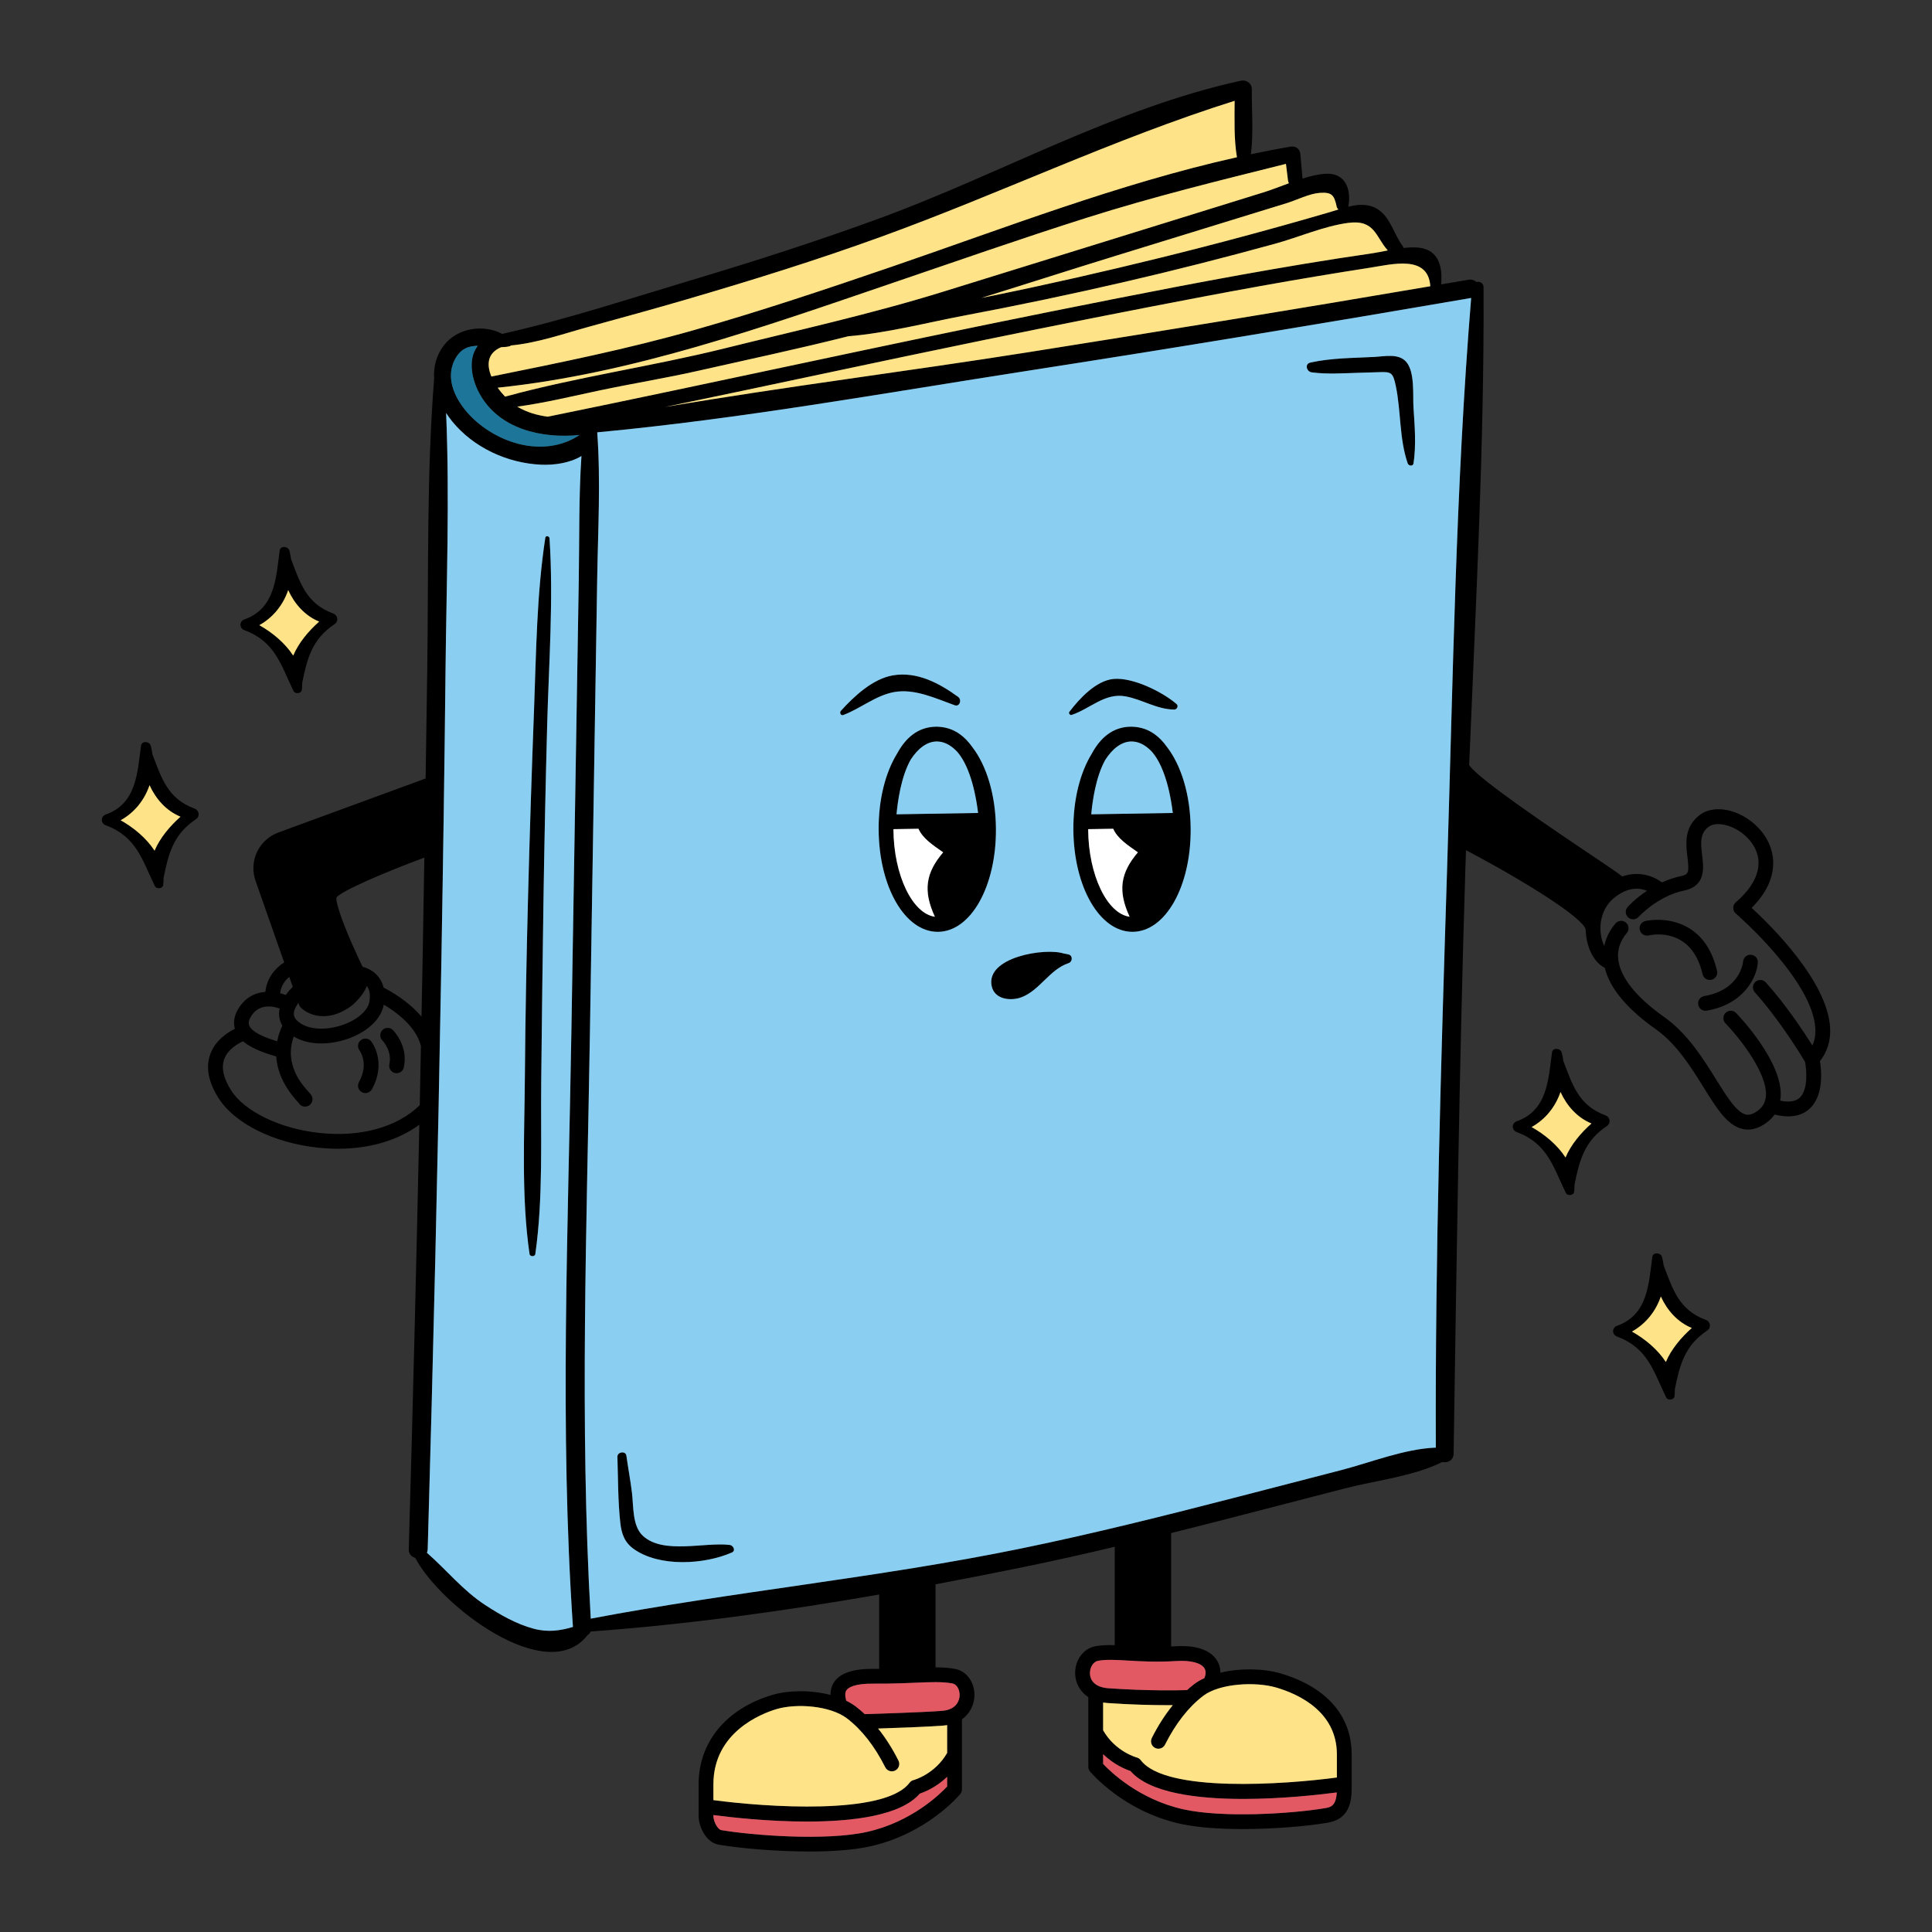 <?xml version="1.0" encoding="utf-8"?>
<!-- Generator: Adobe Illustrator 23.0.3, SVG Export Plug-In . SVG Version: 6.00 Build 0)  -->
<svg version="1.1" data-id="Layer_1" xmlns="http://www.w3.org/2000/svg" xmlns:xlink="http://www.w3.org/1999/xlink" x="0px" y="0px"
	 viewBox="0 0 1200 1200" enable-background="new 0 0 1200 1200" xml:space="preserve">
<rect x="0" y="0" width="1200" height="1200" fill="#333333" stroke="none"/>
<g>
	<path d="M603.8,463.84c-4.4-6.215-10.246-10.887-17.984-12.128c-0.095-0.017-0.189-0.033-0.284-0.049
		c-1.104-0.164-2.238-0.274-3.42-0.292c-0.069-0.001-0.135-0.017-0.203-0.017c-0.03,0-0.061,0-0.091,0c-0.016,0-0.033,0-0.049,0
		c-0.027,0-0.054,0-0.082,0c-11.712,0-19.418,7.293-24.507,16.742c-7.161,11.615-11.556,28.313-11.438,47.199
		c0.226,35.648,16.328,63.485,36.689,63.485c0.046,0,0.094,0,0.141,0c20.425-0.129,36.249-28.216,36.028-63.943
		C618.464,493.666,612.702,475.306,603.8,463.84z M565.621,471.863c4.532-7.002,10.144-11.273,16.186-11.319
		c0.09,0.001,0.176,0.013,0.265,0.016c0.819,0.01,1.633,0.094,2.437,0.255c0.063,0.012,0.128,0.02,0.19,0.032
		c3.573,0.767,6.975,2.979,10.048,6.334c8.557,10.067,11.713,28.955,12.75,37.765l-50.645,0.836
		C557.545,498.034,559.63,482.543,565.621,471.863z M554.927,515.239c-0.001-0.08,0.005-0.158,0.005-0.238l15.55-0.257
		c2.74,6.229,9.232,10.328,15.348,14.657c-10.778,12.658-12.677,23.712-5.155,40.009
		C566.716,567.527,555.107,543.556,554.927,515.239z M120.775,502.194c-16.739-6.141-20.525-19.177-26.102-33.679
		c-0.247-1.791-0.568-3.583-1.052-5.369c-0.745-2.748-5.587-3.191-6.022,0c-2.29,16.813-2.741,35.957-21.892,42.747
		c-3.329,1.18-3.264,5.507,0,6.714c19.081,7.056,22.566,21.418,30.468,37.743c0.996,2.059,4.85,1.733,5.182-0.677
		c0.202-1.465,0.25-2.907,0.221-4.336c3.014-14.839,5.991-27.092,20.072-36.455C124.38,507.065,123.759,503.289,120.775,502.194z
		 M96.005,528.383c-5.091-7.852-13.006-14.389-21.065-18.904c8.652-4.784,14.853-12.656,17.942-21.781
		c3.954,8.664,10.399,15.929,19.227,19.571C105.739,512.898,99.335,520.376,96.005,528.383z M151.824,391.43
		c19.081,7.056,22.566,21.418,30.468,37.743c0.996,2.059,4.85,1.733,5.182-0.677c0.202-1.465,0.25-2.907,0.221-4.336
		c3.014-14.839,5.991-27.093,20.072-36.456c2.731-1.816,2.111-5.592-0.874-6.687c-16.739-6.141-20.525-19.177-26.102-33.679
		c-0.247-1.791-0.568-3.583-1.052-5.369c-0.745-2.748-5.587-3.191-6.022,0c-2.29,16.813-2.741,35.957-21.892,42.747
		C148.495,385.896,148.56,390.223,151.824,391.43z M179,366.52c3.954,8.664,10.399,15.929,19.227,19.572
		c-6.371,5.629-12.775,13.107-16.105,21.113c-5.091-7.852-13.006-14.389-21.065-18.904C169.709,383.517,175.911,375.645,179,366.52z
		 M997.145,692.746c-16.739-6.141-20.525-19.177-26.102-33.679c-0.247-1.791-0.567-3.583-1.052-5.369
		c-0.745-2.748-5.587-3.191-6.021,0c-2.29,16.813-2.741,35.957-21.892,42.747c-3.329,1.18-3.264,5.507,0,6.714
		c19.081,7.056,22.566,21.418,30.468,37.743c0.996,2.059,4.85,1.733,5.182-0.677c0.202-1.465,0.25-2.907,0.221-4.336
		c3.014-14.839,5.991-27.092,20.071-36.456C1000.75,697.617,1000.129,693.841,997.145,692.746z M972.376,718.935
		c-5.091-7.852-13.006-14.389-21.065-18.904c8.652-4.784,14.853-12.656,17.942-21.781c3.954,8.664,10.399,15.929,19.227,19.572
		C982.11,703.451,975.705,710.929,972.376,718.935z M1059.461,819.771c-16.739-6.141-20.526-19.177-26.103-33.679
		c-0.247-1.791-0.568-3.583-1.052-5.369c-0.745-2.748-5.587-3.191-6.021,0c-2.291,16.813-2.742,35.957-21.893,42.747
		c-3.329,1.18-3.264,5.507,0,6.714c19.081,7.056,22.566,21.418,30.468,37.743c0.996,2.059,4.85,1.733,5.182-0.677
		c0.202-1.465,0.25-2.907,0.221-4.336c3.014-14.839,5.991-27.092,20.071-36.456C1063.066,824.642,1062.445,820.867,1059.461,819.771
		z M1034.691,845.96c-5.091-7.852-13.006-14.389-21.065-18.904c8.652-4.784,14.853-12.656,17.942-21.781
		c3.954,8.664,10.399,15.929,19.227,19.572C1044.425,830.476,1038.021,837.953,1034.691,845.96z M706.762,451.712
		c-0.093-0.016-0.185-0.033-0.279-0.048c-1.106-0.164-2.242-0.274-3.426-0.293c-0.068-0.001-0.133-0.017-0.2-0.017
		c-0.028,0-0.06,0-0.09,0c-0.017,0-0.034,0-0.051,0c-0.027,0-0.053,0-0.081,0c-11.71,0-19.415,7.291-24.504,16.739
		c-7.161,11.615-11.558,28.314-11.441,47.202c0.224,35.648,16.329,63.485,36.69,63.485c0.045,0,0.093,0,0.141,0
		c20.424-0.129,36.247-28.216,36.026-63.943c-0.133-21.167-5.892-39.522-14.79-50.989
		C720.355,457.629,714.506,452.952,706.762,451.712z M686.448,472.052c4.553-7.116,10.214-11.461,16.311-11.508
		c0.09,0.001,0.174,0.013,0.263,0.016c0.819,0.01,1.633,0.094,2.437,0.255c0.063,0.012,0.127,0.02,0.19,0.032
		c3.574,0.767,6.975,2.979,10.048,6.334c8.558,10.067,11.713,28.955,12.75,37.765l-50.648,0.836
		C678.482,498.081,680.536,482.725,686.448,472.052z M675.878,515.239c-0.001-0.08,0.005-0.158,0.004-0.238l15.551-0.257
		c2.739,6.229,9.232,10.328,15.348,14.657c-10.777,12.659-12.676,23.712-5.154,40.009
		C687.668,567.527,676.056,543.556,675.878,515.239z M663.676,598.235c-11.65,3.847-17.745,16.695-28.985,21.09
		c-6.559,2.564-16.782,1.657-18.686-6.618c-4.212-18.299,33.41-24.241,44.787-20.443c0.967,0.142,1.932,0.303,2.884,0.547
		C666.482,593.529,666.215,597.397,663.676,598.235z M555.247,429.876c-11.281,2.059-20.779,10.24-31.485,14.241
		c-1.545,0.577-2.45-1.531-1.501-2.579c8.171-9.027,19.813-19.918,32.298-22.051c15.024-2.566,28.84,4.837,40.558,13.36
		c2.41,1.753,1.059,6.344-2.185,5.182C581.058,433.776,568.079,427.534,555.247,429.876z M664.188,442.146
		c6.164-8.123,16.528-19.402,27.431-20.435c11.857-1.124,30.284,7.912,39.174,15.589c1.345,1.161,0.234,3.449-1.421,3.431
		c-10.918-0.12-19.894-6.33-30.379-8.219c-12.801-2.306-21.88,7.716-33.347,11.533C664.639,444.38,663.502,443.05,664.188,442.146z
		 M230.594,646.849c0.402,0.517,9.741,12.884,0.386,29.707c-0.84,1.51-2.406,2.363-4.02,2.363c-0.755,0-1.521-0.187-2.228-0.58
		c-2.218-1.234-3.015-4.03-1.782-6.248c6.439-11.578,0.447-19.531,0.386-19.61c-1.555-2.004-1.192-4.89,0.813-6.445
		C226.155,644.478,229.039,644.843,230.594,646.849z M244.029,639.776c0.399,0.396,9.751,9.875,6.777,23.217
		c-0.477,2.14-2.375,3.596-4.479,3.596c-0.332,0-0.667-0.036-1.003-0.112c-2.476-0.552-4.037-3.006-3.484-5.482
		c1.853-8.317-4.224-14.641-4.286-14.702c-1.8-1.788-1.809-4.697-0.021-6.496C239.321,637.997,242.231,637.988,244.029,639.776z
		 M1136.701,638.133c-1.699-28.759-36.822-63.321-48.737-74.261c18.094-17.92,15.426-35.927,6.355-47.229
		c-10.518-13.105-28.516-18.009-38.52-10.49c-10.019,7.532-8.67,18.396-7.683,26.327c1.154,9.279,0.682,10.693-3.882,11.644
		c-4.322,0.9-8.305,2.322-11.931,3.975c-5.228-3.929-14.205-7.341-24.674-3.723c-2.857-2.261-8.133-5.809-17.763-12.28
		c-22.999-15.453-70.856-47.608-77.029-56.488c-0.093-0.135-0.208-0.245-0.313-0.366c4.022-98.889,9.406-197.921,8.946-296.776
		c-0.013-2.778-2.395-3.818-4.417-3.289c-1.242-1.116-2.939-1.765-4.986-1.413c-5.648,0.972-11.301,1.916-16.95,2.882
		c0.955-10.488-1.223-21.32-13.63-22.789c-3.058-0.362-6.384-0.21-9.781,0.169c-0.092-0.478-0.286-0.949-0.614-1.39
		c-4.981-6.688-7.353-16.757-14.166-21.857c-5.938-4.445-12.751-4.026-19.472-2.396c2.079-11.069-2.006-21.418-14.575-20.438
		c-4.458,0.348-9.15,1.492-13.875,2.966c-0.443-5.049-0.886-10.099-1.334-15.148c-0.298-3.355-2.841-5.231-6.133-4.672
		c-8.225,1.397-16.421,3.012-24.603,4.731c1.726-13.271,0.453-27.184,0.584-40.507c0.036-3.644-3.449-5.909-6.798-5.179
		c-77.661,16.935-149.544,58.013-223.788,85.248c-38.896,14.268-78.349,26.923-118.036,38.794
		c-38.759,11.593-77.515,24.376-117.008,33.216c-11.844-6.317-28.016-3.602-36.252,7.216c-4.797,6.301-6.469,13.45-5.989,20.597
		c-4.728,59.88-3.425,120.469-4.273,180.497c-0.32,22.611-0.667,45.222-1.015,67.833l-91.667,33.623
		c-12.112,4.613-18.236,17.807-13.941,30.037l17.756,50.559c-4.998,3.177-10.726,9.199-11.692,18.307
		c-6.437,0.501-13.127,3.532-17.498,11.789c-2.014,3.805-2.438,7.61-1.44,11.144c-4.914,2.466-12.164,7.34-15.224,15.658
		c-3.009,8.178-1.268,17.448,5.175,27.553c9.938,15.592,34.022,27.598,61.357,30.59c4.359,0.477,8.642,0.712,12.835,0.712
		c19.679-0.001,37.241-5.245,50.434-14.925c-1.862,87.872-4.041,175.738-6.57,263.593c-0.088,3.05,1.773,4.849,4.035,5.443
		c15.393,29.568,81.977,80.506,107.067,47.921c0.816-0.5,1.483-1.223,1.871-2.182c59.664-4.323,119.759-12.619,179.2-22.979v46.188
		c-1.036-0.001-2.083-0.004-3.163-0.014c-12.66-0.112-20.657,2.454-24.56,7.857c-1.943,2.688-2.509,5.645-2.5,8.355
		c-12.205-3.21-26.282-2.958-36.14-0.019c-28.669,8.543-45.783,29.325-45.783,55.59v19.513c0,6.443,4.431,16.525,12.441,17.899
		c11.951,2.05,34.499,4.25,56.394,4.25c13.781,0,27.304-0.872,37.759-3.2c35.124-7.825,55.084-31.471,55.916-32.475
		c0.685-0.824,1.062-1.862,1.062-2.934v-43.498c5.181-3.657,7.466-9.213,7.725-14.106c0.455-8.627-4.651-15.875-12.142-17.235
		c-3.756-0.681-7.695-0.915-12.002-0.927v-51.581c17.844-3.347,35.611-6.839,53.266-10.437c19.429-3.959,38.77-8.305,58.06-12.871
		v61.099c-4.28-0.116-8.196-0.019-12.002,0.671c-7.644,1.389-13.048,8.984-12.57,17.668c0.267,4.857,2.678,10.376,8.156,13.94
		v43.233c0,1.072,0.374,2.11,1.059,2.934c0.834,1.003,20.794,24.649,55.917,32.473c10.698,2.384,24.62,3.303,38.786,3.303
		c19.724,0,39.923-1.782,52.556-3.877c10.548-1.75,15.253-8.265,15.253-21.129v-21.36c0-23.963-15.612-41.813-43.957-50.262
		c-10.446-3.115-25.146-3.464-37.579-0.501c0.006-2.859-0.767-5.557-2.347-7.943c-2.91-4.387-9.681-9.425-25.334-8.465
		c-1.002,0.06-1.96,0.099-2.928,0.142v-70.448c13.043-3.255,26.072-6.57,39.091-9.921c23.059-5.935,46.094-11.966,69.153-17.904
		c18.938-4.877,42.375-7.402,60.168-16.331c3.139,0.777,6.986-0.921,7.051-5.136c1.858-120.796,3.52-241.539,7.273-362.299
		c0.13-4.186,0.277-8.373,0.417-12.559c35.648,18.738,72.701,41.915,74.329,49.222c-0.04,0.411-0.007,0.81,0.059,1.201
		c0.101,1.942,0.337,3.82,0.704,5.576c1.716,8.212,5.86,14.459,11.104,17.034c3.092,12.652,13.691,25.452,31.618,38.107
		c12.983,9.164,21.871,23.464,29.713,36.081c8.392,13.5,15.019,24.163,24.784,26.037c0.936,0.179,1.878,0.269,2.823,0.269
		c3.798,0,7.671-1.442,11.553-4.305c2.002-1.477,3.664-3.153,4.989-5.017c3.031,0.739,5.858,1.129,8.457,1.129
		c5.458,0,9.953-1.63,13.422-4.881c8.729-8.178,7.262-23.492,6.294-29.43C1135.042,653.216,1137.177,646.186,1136.701,638.133z
		 M888.385,177.79c-83.218,14.198-166.53,27.819-249.912,41.02c-74.88,11.855-150.481,21.265-225.313,33.966
		c66.399-13.747,132.656-28.178,199.083-41.801c45.2-9.27,90.466-18.26,135.799-26.857c23.439-4.444,46.914-8.694,70.446-12.614
		c10.781-1.796,21.57-3.548,32.372-5.215C864.547,164.176,887.121,158.022,888.385,177.79z M861.99,155.556
		c-3.679,0.701-7.256,1.435-10.494,1.902c-13.779,1.989-27.534,4.127-41.268,6.406c-52.972,8.789-105.643,19.243-158.285,29.801
		c-104.08,20.874-207.714,43.915-311.719,65.153c-6.58-0.871-12.976-2.692-18.951-6.237c17.15-2.332,34.143-6.48,51.016-10.047
		c20.508-4.335,41.223-7.668,61.665-12.298c30.833-6.984,62.114-13.589,92.886-21.373c24.136-1.968,49.053-8.518,72.088-12.866
		c32.937-6.217,65.748-13.095,98.409-20.627c31.695-7.309,63.221-15.348,94.584-23.969c14.663-4.031,30.466-10.991,45.497-12.969
		C854.102,136.237,854.412,147.235,861.99,155.556z M830.255,128.392c0.163,0.735,0.576,1.287,1.086,1.721
		c-1.695,0.525-3.368,1.057-4.996,1.533c-34.999,10.251-70.223,19.721-105.631,28.45c-34.448,8.492-69.036,16.388-103.8,23.487
		c-2.461,0.503-4.929,0.973-7.392,1.468c28.166-8.735,56.248-17.784,84.395-26.452c23.4-7.207,46.801-14.414,70.202-21.621
		c11.7-3.603,23.401-7.207,35.101-10.81c6.223-1.916,13.989-5.903,20.458-6.369C827.401,119.242,828.68,121.279,830.255,128.392z
		 M784.69,119.508c-13.643,4.231-27.286,8.461-40.929,12.692c-52.623,16.318-105.246,32.636-157.87,48.954
		c-44.917,13.929-90.54,23.988-136.154,35.299c-45.017,11.163-91.265,17.653-136.026,29.905c-1.627-1.699-3.194-3.579-4.591-5.562
		c83.458-8.596,165.449-37.849,244.356-64.73c40.5-13.797,80.889-27.939,121.681-40.859c40.841-12.935,82.078-23.062,123.565-33.426
		c0.421,3.413,0.841,6.826,1.263,10.239c0.084,0.678,0.291,1.273,0.579,1.794C795.057,115.84,789.655,117.969,784.69,119.508z
		 M426.036,186.075c40.694-11.883,81.213-24.501,121.078-38.945c74.018-26.82,144.571-60.855,219.727-84.511
		c-0.03,11.684-0.482,23.637,1.446,35.046c-73.049,16.299-144.435,44.016-214.757,68.111
		c-40.393,13.841-80.903,27.408-121.977,39.109c-41.744,11.892-83.852,20.391-126.336,28.983
		c-3.066-7.307-2.582-14.617,6.083-18.221c1.789-0.021,3.554-0.172,5.258-0.596c0.327-0.081,0.581-0.273,0.815-0.481
		c16.558-1.553,32.933-7.372,48.802-11.728C386.157,197.355,406.146,191.883,426.036,186.075z M282.593,223.156
		c3.557-6.763,8.629-8.32,14.219-8.377c-0.132,0.17-0.284,0.306-0.412,0.484c-6.039,8.389-3.157,20.873,1.416,29.203
		c12.161,22.149,38.679,28.079,62.231,25.699c-19.521,12.957-45.403,7.447-63.511-7.763
		C285.805,253.387,275.083,237.438,282.593,223.156z M262.457,597.882c-0.205,11.193-0.443,22.385-0.659,33.578
		c-8.026-9.504-18.898-15.686-23.532-18.049c-0.632-2.558-1.722-4.84-3.307-6.809c-3.069-3.814-7.072-5.413-9.733-6.091
		c-8.867-18.292-16.916-38.407-16.261-43.106c3.598-4.225,29.478-15.393,54.604-24.728
		C263.211,554.412,262.856,576.148,262.457,597.882z M185.133,634.486c0,0-0.001,0-0.001-0.001c-2.384-2.03-2.643-3.758-2.628-4.88
		c0.027-2.207,1.307-4.604,2.84-6.69l0.415,1.183c0.224,0.639,0.586,1.22,1.062,1.702c2.499,2.536,7.484,5.374,14.041,5.374
		c5.201,0,11.392-1.788,18.11-6.934c0.117-0.09,0.227-0.184,0.335-0.283c2.331-2.168,6.811-6.78,8.535-11.527
		c1.688,2.144,2.245,5.329,1.643,9.486c-0.785,5.407-6.888,11.019-15.549,14.296C204.725,639.699,192.243,640.517,185.133,634.486z
		 M181.838,612.932c-1.286,1.269-2.866,2.997-4.324,5.082c-1.076-0.42-2.26-0.803-3.531-1.125c0.574-4.887,3.262-8.128,5.699-10.096
		L181.838,612.932z M155.438,632.15c4.916-9.287,14.274-7.178,18.25-5.754c-0.211,0.998-0.354,2.016-0.37,3.059
		c-0.031,2.064,0.395,4.758,2.036,7.542c-1.352,2.912-2.496,6.194-3.184,9.786c-4.881-1.477-11.513-3.902-14.885-6.714
		C153.809,637.167,154.034,634.804,155.438,632.15z M198.187,703.664c-24.295-2.659-46.242-13.265-54.612-26.394
		c-4.805-7.54-6.257-14.067-4.314-19.401c2.194-6.026,8.271-9.558,11.728-11.14c0.146,0.128,0.259,0.268,0.411,0.395
		c5.457,4.553,15.154,7.671,20.18,9.066c0.556,8.568,4.182,18.247,13.53,28.415c0.135,0.148,0.257,0.278,0.362,0.393
		c0.806,1.436,2.339,2.345,4.002,2.345c0.33,0,0.665-0.036,1-0.111c1.603-0.356,2.919-1.561,3.411-3.128
		c0.827-2.629-0.748-4.341-2.011-5.717c-4.021-4.373-15.699-17.093-9.403-34.584c5.087,3.066,11.055,4.295,16.989,4.295
		c6.354,0,12.654-1.373,17.729-3.294c11.75-4.444,19.576-12.187,21.206-20.807c7.616,4.528,20.014,13.543,23.047,25.617
		c-0.243,12.278-0.467,24.556-0.723,36.834C246.642,700.199,223.906,706.48,198.187,703.664z M331.371,1011.6
		c-10.678-2.872-20.755-8.651-29.965-14.663c-14-9.137-24.047-21.82-36.246-32.502c0.284-0.661,0.473-1.404,0.497-2.258
		c3.494-121.415,6.347-242.848,8.467-364.295c1.06-60.723,1.956-121.448,2.605-182.177c0.565-52.881,2.562-106.24,0.369-159.18
		c1.146,1.797,2.39,3.52,3.712,5.149c13.262,16.339,34.303,26.001,55.203,26.953c8.08,0.368,17.976-0.991,25.13-5.385
		c-1.701,25.432-1.239,51.152-1.653,76.533c-0.492,30.164-0.985,60.328-1.477,90.492c-1.034,63.344-2.068,126.689-3.101,190.033
		c-2.011,123.233-7.381,247.131,0.948,370.222C347.895,1012.904,340.185,1013.971,331.371,1011.6z M538.51,1137.831
		c-25.819,5.754-71.75,2.099-90.603-1.136c-1.941-0.333-4.806-5.048-4.806-8.844v-0.492c10.814,1.421,34.058,4.045,58.183,4.045
		c28.507,0,58.219-3.67,69.981-17.336c3.12-1.038,10.273-3.948,17.032-10.459v6.023
		C583.91,1114.324,566.167,1131.672,538.51,1137.831z M588.296,1088.763c-7.651,13.327-20.698,16.829-20.814,16.858
		c-1.03,0.253-1.941,0.855-2.578,1.705c-15.272,20.366-89.643,15.075-121.804,10.762v-9.75c0-32.566,30.019-44.043,39.219-46.785
		c12.326-3.673,33.34-2.192,43.793,5.797c9.15,6.997,17.135,17.2,23.731,30.324c1.142,2.267,3.901,3.178,6.168,2.041
		c2.267-1.139,3.181-3.901,2.041-6.168c-3.778-7.515-8.015-14.159-12.655-19.931c11.427-0.366,29.928-1.032,40.27-1.799
		c0.915-0.068,1.787-0.177,2.629-0.316V1088.763z M591.426,1045.593c3.227,0.585,4.782,4.41,4.609,7.71
		c-0.105,2.01-1.216,8.621-11.046,9.35c-13.12,0.974-40.552,1.81-47.89,2.023c-1.761-1.638-3.553-3.206-5.406-4.623
		c-1.833-1.401-3.886-2.622-6.078-3.702c-0.828-3.017-0.809-5.208,0.167-6.558c1.127-1.561,4.761-4.208,17.032-4.051
		c2.756,0.024,5.352,0.015,7.831-0.016c0.002,0,0.005,0.001,0.007,0.001c0.004,0,0.007-0.001,0.01-0.001
		c6.657-0.082,12.405-0.324,17.629-0.546C578.092,1044.76,585.181,1044.456,591.426,1045.593z M822.793,1123.115
		c-21.007,3.487-63.442,6.109-87.843,0.672c-27.664-6.162-45.408-23.516-49.786-28.198v-6.024
		c6.758,6.511,13.911,9.422,17.029,10.459c11.765,13.667,41.469,17.334,69.98,17.334c24.068,0,47.273-2.614,58.118-4.036
		C829.794,1121.936,826.389,1122.52,822.793,1123.115z M792.964,1048.234c13.967,4.161,37.396,15.082,37.396,41.457v14.352
		c-32.161,4.316-106.523,9.616-121.806-10.761c-0.628-0.837-1.543-1.44-2.557-1.7c-0.135-0.034-13.182-3.536-20.833-16.864v-17.241
		c0.847,0.131,1.727,0.234,2.647,0.298c15.357,1.071,28.442,1.334,37.59,1.334c1.075,0,2.093-0.004,3.056-0.01
		c-4.793,5.882-9.166,12.678-13.048,20.405c-1.139,2.267-0.227,5.029,2.04,6.168c2.276,1.138,5.03,0.226,6.167-2.041
		c6.597-13.126,14.583-23.329,23.734-30.324C757.407,1045.618,779.724,1044.286,792.964,1048.234z M730.886,1031.689
		c8.562-0.514,14.963,1.116,17.119,4.372c1.295,1.952,0.852,4.327,0.076,6.234c-2.317,1.075-4.46,2.296-6.311,3.712
		c-1.521,1.163-3.001,2.425-4.46,3.737c-5.414,0.171-24.384,0.572-48.858-1.136c-6.995-0.487-11.17-3.746-11.457-8.939
		c-0.215-3.934,2.046-7.578,5.039-8.121c5.12-0.93,10.988-0.583,18.438-0.142C708.393,1031.875,718.247,1032.459,730.886,1031.689z
		 M832.572,913.238c-21.145,5.439-42.269,10.958-63.411,16.408c-44.796,11.548-89.663,22.861-134.988,32.164
		c-88.526,18.171-178.595,26.72-267.25,43.561c-6.962-121.507-2.437-243.476-0.492-365.071
		c0.997-62.339,1.995-124.677,2.992-187.016c0.499-31.169,0.997-62.339,1.496-93.508c0.484-30.27,2.241-60.988,0.026-91.241
		c89.489-8.375,178.786-24.501,267.547-38.264c91.888-14.248,183.633-29.441,275.273-45.202
		c-9.673,118.064-11.254,237.185-14.975,355.554c-3.753,119.415-7.42,239.022-6.979,358.511
		C872.294,899.882,851.049,908.485,832.572,913.238z M1117.82,681.82c-2.521,2.357-6.596,2.957-12.1,1.825
		c0.108-0.649,0.205-1.305,0.26-1.981c1.792-21.941-26.48-51.243-27.685-52.479c-1.767-1.818-4.674-1.854-6.496-0.087
		c-1.815,1.771-1.854,4.679-0.084,6.496c7.393,7.592,26.315,30.532,25.107,45.321c-0.308,3.768-1.956,6.705-5.036,8.978
		c-4.079,3.004-6.421,2.553-7.193,2.406c-5.811-1.116-12.077-11.194-18.71-21.865c-7.89-12.697-17.711-28.498-32.216-38.737
		c-17.229-12.162-27.09-24.422-28.516-35.452c-0.778-6.017,0.999-11.65,5.285-16.745c1.633-1.942,1.382-4.839-0.562-6.472
		c-1.941-1.634-4.836-1.383-6.472,0.559c-3.594,4.275-5.924,8.995-6.969,13.955c-0.729-1.529-1.365-3.309-1.793-5.359
		c-1.603-7.668-0.2-18.263,8.542-24.998c8.414-6.482,15.329-5.754,19.779-3.892c-7.319,4.867-11.701,9.71-12.012,10.06
		c-1.687,1.893-1.516,4.788,0.371,6.476c1.89,1.691,4.797,1.525,6.484-0.36c0.117-0.129,11.73-12.897,28.304-16.352
		c13.485-2.808,12.068-14.219,11.128-21.771c-1.047-8.408-1.292-13.807,4.085-17.85c5.249-3.943,18.198-0.615,25.834,8.896
		c9.169,11.426,5.883,25.289-9.014,38.039c-1.017,0.872-1.606,2.146-1.606,3.487c0,1.341,0.583,2.615,1.603,3.489
		c0.475,0.408,47.615,41.192,49.394,71.267c0.233,3.991-0.365,7.531-1.818,10.689c-5.542-8.805-16.577-25.446-28.932-39.171
		c-1.702-1.887-4.603-2.035-6.49-0.341c-1.884,1.697-2.037,4.601-0.341,6.487c15.26,16.953,28.859,39.246,31.196,43.144
		C1122.127,664.615,1123.153,676.84,1117.82,681.82z M1091.828,597.916c-0.619,8.515-8.048,25.704-31.719,29.82
		c-0.266,0.046-0.529,0.069-0.792,0.069c-2.192,0-4.13-1.575-4.519-3.809c-0.437-2.499,1.238-4.878,3.738-5.313
		c22.335-3.883,24.069-20.751,24.132-21.467c0.221-2.515,2.443-4.426,4.944-4.194
		C1090.129,593.223,1092.01,595.399,1091.828,597.916z M1057.525,605.117c-6.753-29.261-30.795-24.718-33.508-24.096
		c-2.452,0.558-4.929-0.979-5.5-3.448c-0.568-2.466,0.957-4.923,3.418-5.501c0.592-0.141,14.711-3.329,27.44,4.594
		c8.532,5.313,14.29,14.191,17.104,26.385c0.568,2.472-0.972,4.939-3.445,5.509c-0.347,0.081-0.694,0.12-1.035,0.12
		C1059.905,608.679,1058.015,607.242,1057.525,605.117z M341.316,334.356c2.516,38.32-0.421,77.161-1.448,115.522
		c-0.976,36.489-1.747,72.984-2.311,109.482c-0.58,37.514-0.991,75.034-1.399,112.55c-0.384,35.213,1.28,72.069-3.657,106.973
		c-0.253,1.785-3.341,1.779-3.599,0c-5.191-35.817-3.156-73.896-2.889-110.016c0.277-37.526,1.01-75.036,1.987-112.549
		c1.004-38.528,2.242-77.05,3.7-115.563c1.346-35.521,1.615-71.574,7.006-106.753C338.948,332.432,341.225,332.965,341.316,334.356z
		 M454.58,964.285c-17.077,7.481-44.865,9.219-60.916-2.161c-5.739-4.069-7.645-9.52-8.384-16.286
		c-1.487-13.599-1.346-27.282-1.793-40.93c-0.103-3.151,5.119-3.931,5.569-0.754c1.081,7.642,2.507,15.234,3.451,22.892
		c1.066,8.652,0.159,20.646,6.751,26.826c12.61,11.822,38.621,3.775,54.055,5.731C455.429,959.871,457.161,963.154,454.58,964.285z
		 M877.945,253.277c0.757,11.331,1.737,23.299,0.01,34.559c-0.303,1.976-3.064,1.561-3.599,0c-5.332-15.568-4.1-32.298-7.416-48.182
		c-1.777-8.511-2.899-8.761-10.689-8.484c-4.073,0.145-8.145,0.262-12.219,0.373c-9.787,0.266-19.597,1.016-29.326-0.274
		c-3.164-0.42-4.525-5.232-0.821-6.063c12.966-2.906,26.693-2.807,39.923-3.517c6.295-0.338,14.875-2.329,19.599,3.05
		C878.934,231.032,877.433,245.603,877.945,253.277z"/>
	<path fill="#FFE388" d="M766.841,62.619c-0.03,11.684-0.482,23.637,1.446,35.046c-73.049,16.299-144.435,44.016-214.757,68.111
		c-40.393,13.841-80.903,27.408-121.977,39.109c-41.744,11.892-83.852,20.391-126.336,28.983
		c-3.066-7.307-2.582-14.617,6.083-18.221c1.789-0.021,3.554-0.172,5.258-0.596c0.327-0.081,0.581-0.273,0.815-0.481
		c16.558-1.553,32.933-7.372,48.802-11.728c19.981-5.486,39.97-10.958,59.861-16.766c40.694-11.883,81.213-24.501,121.078-38.945
		C621.133,120.31,691.685,86.275,766.841,62.619z M564.904,1107.326c0.637-0.849,1.548-1.452,2.578-1.705
		c0.116-0.029,13.163-3.531,20.814-16.858v-17.262c-0.842,0.138-1.714,0.248-2.629,0.316c-10.341,0.767-28.843,1.433-40.27,1.799
		c4.64,5.773,8.877,12.416,12.655,19.931c1.139,2.267,0.226,5.029-2.041,6.168c-2.267,1.136-5.026,0.226-6.168-2.041
		c-6.596-13.125-14.581-23.328-23.731-30.324c-10.453-7.99-31.467-9.47-43.793-5.797c-9.199,2.742-39.219,14.219-39.219,46.785v9.75
		C475.262,1122.401,549.632,1127.691,564.904,1107.326z M798.724,101.781c-41.487,10.364-82.725,20.49-123.565,33.426
		c-40.792,12.92-81.181,27.062-121.681,40.859c-78.908,26.882-160.898,56.134-244.356,64.73c1.397,1.984,2.964,3.863,4.591,5.562
		c44.76-12.252,91.009-18.742,136.026-29.905c45.615-11.311,91.237-21.37,136.154-35.299
		c52.623-16.318,105.247-32.636,157.87-48.954c13.643-4.231,27.286-8.461,40.929-12.692c4.964-1.539,10.366-3.668,15.875-5.694
		c-0.288-0.522-0.495-1.117-0.579-1.794C799.565,108.607,799.145,105.194,798.724,101.781z M728.457,1059.098
		c-0.964,0.006-1.981,0.01-3.056,0.01c-9.149,0-22.233-0.263-37.59-1.334c-0.92-0.064-1.799-0.167-2.647-0.298v17.241
		c7.651,13.328,20.699,16.83,20.833,16.864c1.014,0.26,1.929,0.863,2.557,1.7c15.283,20.377,89.645,15.077,121.806,10.761v-14.352
		c0-26.375-23.429-37.296-37.396-41.457c-13.24-3.948-35.557-2.615-45.614,5.072c-9.152,6.995-17.137,17.198-23.734,30.324
		c-1.136,2.267-3.891,3.179-6.167,2.041c-2.267-1.139-3.179-3.901-2.04-6.168C719.291,1071.776,723.664,1064.98,728.457,1059.098z
		 M179,366.52c-3.09,9.125-9.291,16.996-17.942,21.781c8.059,4.515,15.974,11.052,21.065,18.904
		c3.33-8.007,9.734-15.484,16.105-21.113C189.399,382.45,182.954,375.184,179,366.52z M810.228,163.865
		c13.734-2.279,27.489-4.417,41.268-6.406c3.238-0.467,6.816-1.202,10.494-1.902c-7.578-8.321-7.888-19.319-24.573-17.124
		c-15.031,1.978-30.833,8.939-45.497,12.969c-31.363,8.621-62.889,16.66-94.584,23.969c-32.661,7.532-65.472,14.41-98.409,20.627
		c-23.034,4.348-47.952,10.898-72.088,12.866c-30.772,7.784-62.053,14.389-92.886,21.373c-20.441,4.63-41.157,7.963-61.665,12.298
		c-16.873,3.567-33.866,7.715-51.016,10.047c5.975,3.544,12.371,5.365,18.951,6.237c104.006-21.239,207.639-44.279,311.719-65.153
		C704.585,183.107,757.255,172.654,810.228,163.865z M92.883,487.698c-3.09,9.125-9.291,16.996-17.942,21.781
		c8.059,4.515,15.974,11.052,21.065,18.904c3.33-8.006,9.734-15.484,16.105-21.113C103.282,503.627,96.836,496.362,92.883,487.698z
		 M969.253,678.25c-3.09,9.125-9.291,16.996-17.942,21.781c8.059,4.515,15.974,11.053,21.065,18.904
		c3.33-8.006,9.734-15.484,16.105-21.113C979.652,694.179,973.207,686.914,969.253,678.25z M1031.569,805.275
		c-3.09,9.125-9.29,16.996-17.942,21.781c8.059,4.515,15.974,11.053,21.065,18.904c3.33-8.007,9.734-15.484,16.105-21.113
		C1041.968,821.204,1035.523,813.939,1031.569,805.275z M693.917,158.598c-28.147,8.669-56.229,17.717-84.395,26.452
		c2.463-0.495,4.931-0.966,7.392-1.468c34.763-7.099,69.351-14.995,103.8-23.487c35.409-8.729,70.633-18.199,105.631-28.45
		c1.628-0.477,3.3-1.008,4.996-1.533c-0.51-0.434-0.923-0.985-1.086-1.721c-1.575-7.113-2.854-9.15-10.577-8.593
		c-6.47,0.466-14.236,4.453-20.458,6.369c-11.7,3.603-23.4,7.207-35.101,10.81C740.718,144.185,717.318,151.392,693.917,158.598z
		 M888.385,177.79c-1.263-19.767-23.838-13.614-37.526-11.501c-10.802,1.667-21.591,3.419-32.372,5.215
		c-23.532,3.92-47.007,8.17-70.446,12.614c-45.333,8.596-90.599,17.587-135.799,26.857
		c-66.427,13.623-132.684,28.055-199.083,41.801c74.832-12.701,150.433-22.111,225.313-33.966
		C721.854,205.609,805.167,191.987,888.385,177.79z"/>
	<path fill="#FFFFFF" d="M706.78,529.401c-10.777,12.659-12.676,23.712-5.154,40.009c-13.958-1.882-25.57-25.854-25.748-54.171
		c-0.001-0.08,0.005-0.158,0.004-0.238l15.551-0.257C694.172,520.974,700.665,525.073,706.78,529.401z M570.482,514.745
		l-15.55,0.257c0.001,0.08-0.005,0.158-0.005,0.238c0.179,28.317,11.789,52.288,25.747,54.171
		c-7.522-16.297-5.623-27.35,5.155-40.009C579.714,525.073,573.222,520.974,570.482,514.745z"/>
	<path fill="#E25963" d="M685.164,1095.589v-6.024c6.758,6.511,13.911,9.422,17.029,10.459
		c11.765,13.667,41.469,17.334,69.98,17.334c24.068,0,47.273-2.614,58.118-4.036c-0.497,8.614-3.902,9.198-7.498,9.793
		c-21.007,3.487-63.442,6.109-87.843,0.672C707.286,1117.624,689.542,1100.271,685.164,1095.589z M688.451,1048.608
		c24.474,1.709,43.445,1.307,48.858,1.136c1.459-1.312,2.939-2.574,4.46-3.737c1.851-1.416,3.994-2.637,6.311-3.712
		c0.777-1.907,1.22-4.282-0.076-6.234c-2.156-3.257-8.556-4.887-17.119-4.372c-12.639,0.77-22.493,0.185-30.415-0.284
		c-7.45-0.441-13.318-0.788-18.438,0.142c-2.994,0.543-5.255,4.187-5.039,8.121C677.28,1044.862,681.455,1048.12,688.451,1048.608z
		 M447.907,1136.694c18.853,3.236,64.785,6.891,90.603,1.136c27.657-6.159,45.4-23.507,49.786-28.199v-6.023
		c-6.759,6.512-13.912,9.422-17.032,10.459c-11.762,13.666-41.474,17.336-69.981,17.336c-24.125,0-47.369-2.625-58.183-4.045v0.492
		C443.1,1131.646,445.966,1136.361,447.907,1136.694z M591.426,1045.593c-6.245-1.136-13.334-0.833-23.135-0.413
		c-5.224,0.222-10.971,0.464-17.629,0.546c-0.004,0-0.007,0.001-0.01,0.001c-0.003,0-0.005-0.001-0.007-0.001
		c-2.479,0.03-5.075,0.04-7.831,0.016c-12.271-0.157-15.905,2.49-17.032,4.051c-0.976,1.35-0.994,3.541-0.167,6.558
		c2.191,1.08,4.245,2.301,6.078,3.702c1.854,1.417,3.645,2.985,5.406,4.623c7.338-0.213,34.77-1.049,47.89-2.023
		c9.831-0.73,10.942-7.341,11.046-9.35C596.208,1050.003,594.653,1046.178,591.426,1045.593z"/>
	<path fill="#8ACEF1" d="M715.698,467.18c8.558,10.067,11.713,28.955,12.75,37.765l-50.648,0.836
		c0.681-7.7,2.735-23.056,8.648-33.729c4.553-7.116,10.214-11.461,16.311-11.508c0.09,0.001,0.174,0.013,0.263,0.016
		c0.819,0.01,1.633,0.094,2.437,0.255c0.063,0.012,0.127,0.02,0.19,0.032C709.223,461.613,712.624,463.825,715.698,467.18z
		 M354.911,640.3c-2.011,123.233-7.381,247.131,0.948,370.222c-7.964,2.382-15.674,3.449-24.488,1.078
		c-10.678-2.872-20.755-8.651-29.965-14.663c-14-9.137-24.047-21.82-36.246-32.502c0.284-0.661,0.473-1.404,0.497-2.258
		c3.494-121.415,6.347-242.848,8.467-364.295c1.06-60.723,1.956-121.448,2.605-182.177c0.565-52.881,2.562-106.24,0.369-159.18
		c1.146,1.797,2.39,3.52,3.712,5.149c13.262,16.339,34.303,26.001,55.203,26.953c8.08,0.368,17.976-0.991,25.13-5.385
		c-1.701,25.432-1.239,51.152-1.653,76.533c-0.492,30.164-0.985,60.328-1.477,90.492C356.979,513.611,355.945,576.956,354.911,640.3
		z M341.316,334.356c-0.091-1.391-2.368-1.924-2.609-0.353c-5.391,35.179-5.661,71.232-7.006,106.753
		c-1.459,38.513-2.696,77.035-3.7,115.563c-0.977,37.514-1.711,75.024-1.987,112.549c-0.267,36.119-2.302,74.199,2.889,110.016
		c0.258,1.779,3.347,1.785,3.599,0c4.937-34.905,3.273-71.761,3.657-106.973c0.408-37.517,0.819-75.036,1.399-112.55
		c0.564-36.498,1.334-72.993,2.311-109.482C340.895,411.517,343.832,372.676,341.316,334.356z M584.509,460.814
		c-0.804-0.161-1.618-0.245-2.437-0.255c-0.089-0.002-0.174-0.015-0.265-0.016c-6.042,0.046-11.655,4.317-16.186,11.319
		c-5.991,10.68-8.076,26.171-8.767,33.918l50.645-0.836c-1.038-8.809-4.193-27.698-12.75-37.765
		c-3.073-3.355-6.475-5.567-10.048-6.334C584.636,460.834,584.572,460.826,584.509,460.814z M366.923,1005.371
		c-6.962-121.507-2.437-243.476-0.492-365.071c0.997-62.339,1.995-124.677,2.992-187.016c0.499-31.169,0.997-62.339,1.496-93.508
		c0.484-30.27,2.241-60.988,0.026-91.241c89.489-8.375,178.786-24.501,267.547-38.264c91.888-14.248,183.633-29.441,275.273-45.202
		c-9.673,118.064-11.254,237.185-14.975,355.554c-3.753,119.415-7.42,239.022-6.979,358.511
		c-19.516,0.748-40.762,9.351-59.238,14.104c-21.145,5.439-42.269,10.958-63.411,16.408
		c-44.796,11.548-89.663,22.861-134.988,32.164C545.647,979.981,455.578,988.53,366.923,1005.371z M814.706,231.268
		c9.729,1.29,19.539,0.54,29.326,0.274c4.074-0.111,8.147-0.228,12.219-0.373c7.79-0.277,8.912-0.027,10.689,8.484
		c3.316,15.884,2.084,32.614,7.416,48.182c0.535,1.561,3.296,1.976,3.599,0c1.727-11.26,0.747-23.227-0.01-34.559
		c-0.512-7.674,0.989-22.245-4.538-28.538c-4.724-5.379-13.305-3.388-19.599-3.05c-13.229,0.71-26.957,0.611-39.923,3.517
		C810.181,226.036,811.541,230.848,814.706,231.268z M739.547,514.838c-0.133-21.167-5.892-39.522-14.79-50.989
		c-4.402-6.22-10.251-10.897-17.995-12.137c-0.093-0.016-0.185-0.033-0.279-0.048c-1.106-0.164-2.242-0.274-3.426-0.293
		c-0.068-0.001-0.133-0.017-0.2-0.017c-0.028,0-0.06,0-0.09,0c-0.017,0-0.034,0-0.051,0c-0.027,0-0.053,0-0.081,0
		c-11.71,0-19.415,7.291-24.504,16.739c-7.161,11.615-11.558,28.314-11.441,47.202c0.224,35.648,16.329,63.485,36.69,63.485
		c0.045,0,0.093,0,0.141,0C723.944,578.652,739.768,550.565,739.547,514.838z M665.647,444.044
		c11.467-3.817,20.546-13.839,33.347-11.533c10.485,1.889,19.461,8.099,30.379,8.219c1.655,0.018,2.766-2.27,1.421-3.431
		c-8.891-7.677-27.317-16.712-39.174-15.589c-10.903,1.033-21.267,12.312-27.431,20.435
		C663.502,443.05,664.639,444.38,665.647,444.044z M616.004,612.707c1.904,8.275,12.127,9.182,18.686,6.618
		c11.24-4.395,17.335-17.243,28.985-21.09c2.539-0.838,2.807-4.706,0-5.425c-0.951-0.244-1.916-0.405-2.884-0.547
		C649.414,588.465,611.793,594.407,616.004,612.707z M585.816,451.713c-0.095-0.017-0.189-0.033-0.284-0.049
		c-1.104-0.164-2.238-0.274-3.42-0.292c-0.069-0.001-0.135-0.017-0.203-0.017c-0.03,0-0.061,0-0.091,0c-0.016,0-0.033,0-0.049,0
		c-0.027,0-0.054,0-0.082,0c-11.712,0-19.418,7.293-24.507,16.742c-7.161,11.615-11.556,28.313-11.438,47.199
		c0.226,35.648,16.328,63.485,36.689,63.485c0.046,0,0.094,0,0.141,0c20.425-0.129,36.249-28.216,36.028-63.943
		c-0.133-21.172-5.895-39.532-14.797-50.998C599.399,457.626,593.554,452.953,585.816,451.713z M523.761,444.117
		c10.707-4.001,20.204-12.182,31.485-14.241c12.832-2.342,25.811,3.9,37.685,8.153c3.243,1.162,4.594-3.429,2.185-5.182
		c-11.718-8.523-25.534-15.926-40.558-13.36c-12.485,2.133-24.127,13.025-32.298,22.051
		C521.311,442.586,522.217,444.695,523.761,444.117z M383.486,904.908c0.447,13.648,0.306,27.331,1.793,40.93
		c0.74,6.765,2.646,12.217,8.384,16.286c16.051,11.381,43.839,9.643,60.916,2.161c2.581-1.131,0.849-4.413-1.268-4.681
		c-15.434-1.956-41.445,6.091-54.055-5.731c-6.592-6.18-5.685-18.175-6.751-26.826c-0.944-7.658-2.37-15.249-3.451-22.892
		C388.605,900.977,383.383,901.757,383.486,904.908z"/>
	<path fill="#1D7699" d="M360.048,270.165c-19.521,12.957-45.403,7.447-63.511-7.763c-10.732-9.014-21.454-24.964-13.943-39.245
		c3.557-6.763,8.629-8.32,14.219-8.377c-0.132,0.17-0.284,0.306-0.412,0.484c-6.039,8.389-3.157,20.873,1.416,29.203
		C309.978,266.615,336.496,272.545,360.048,270.165z"/>
</g>
</svg>
